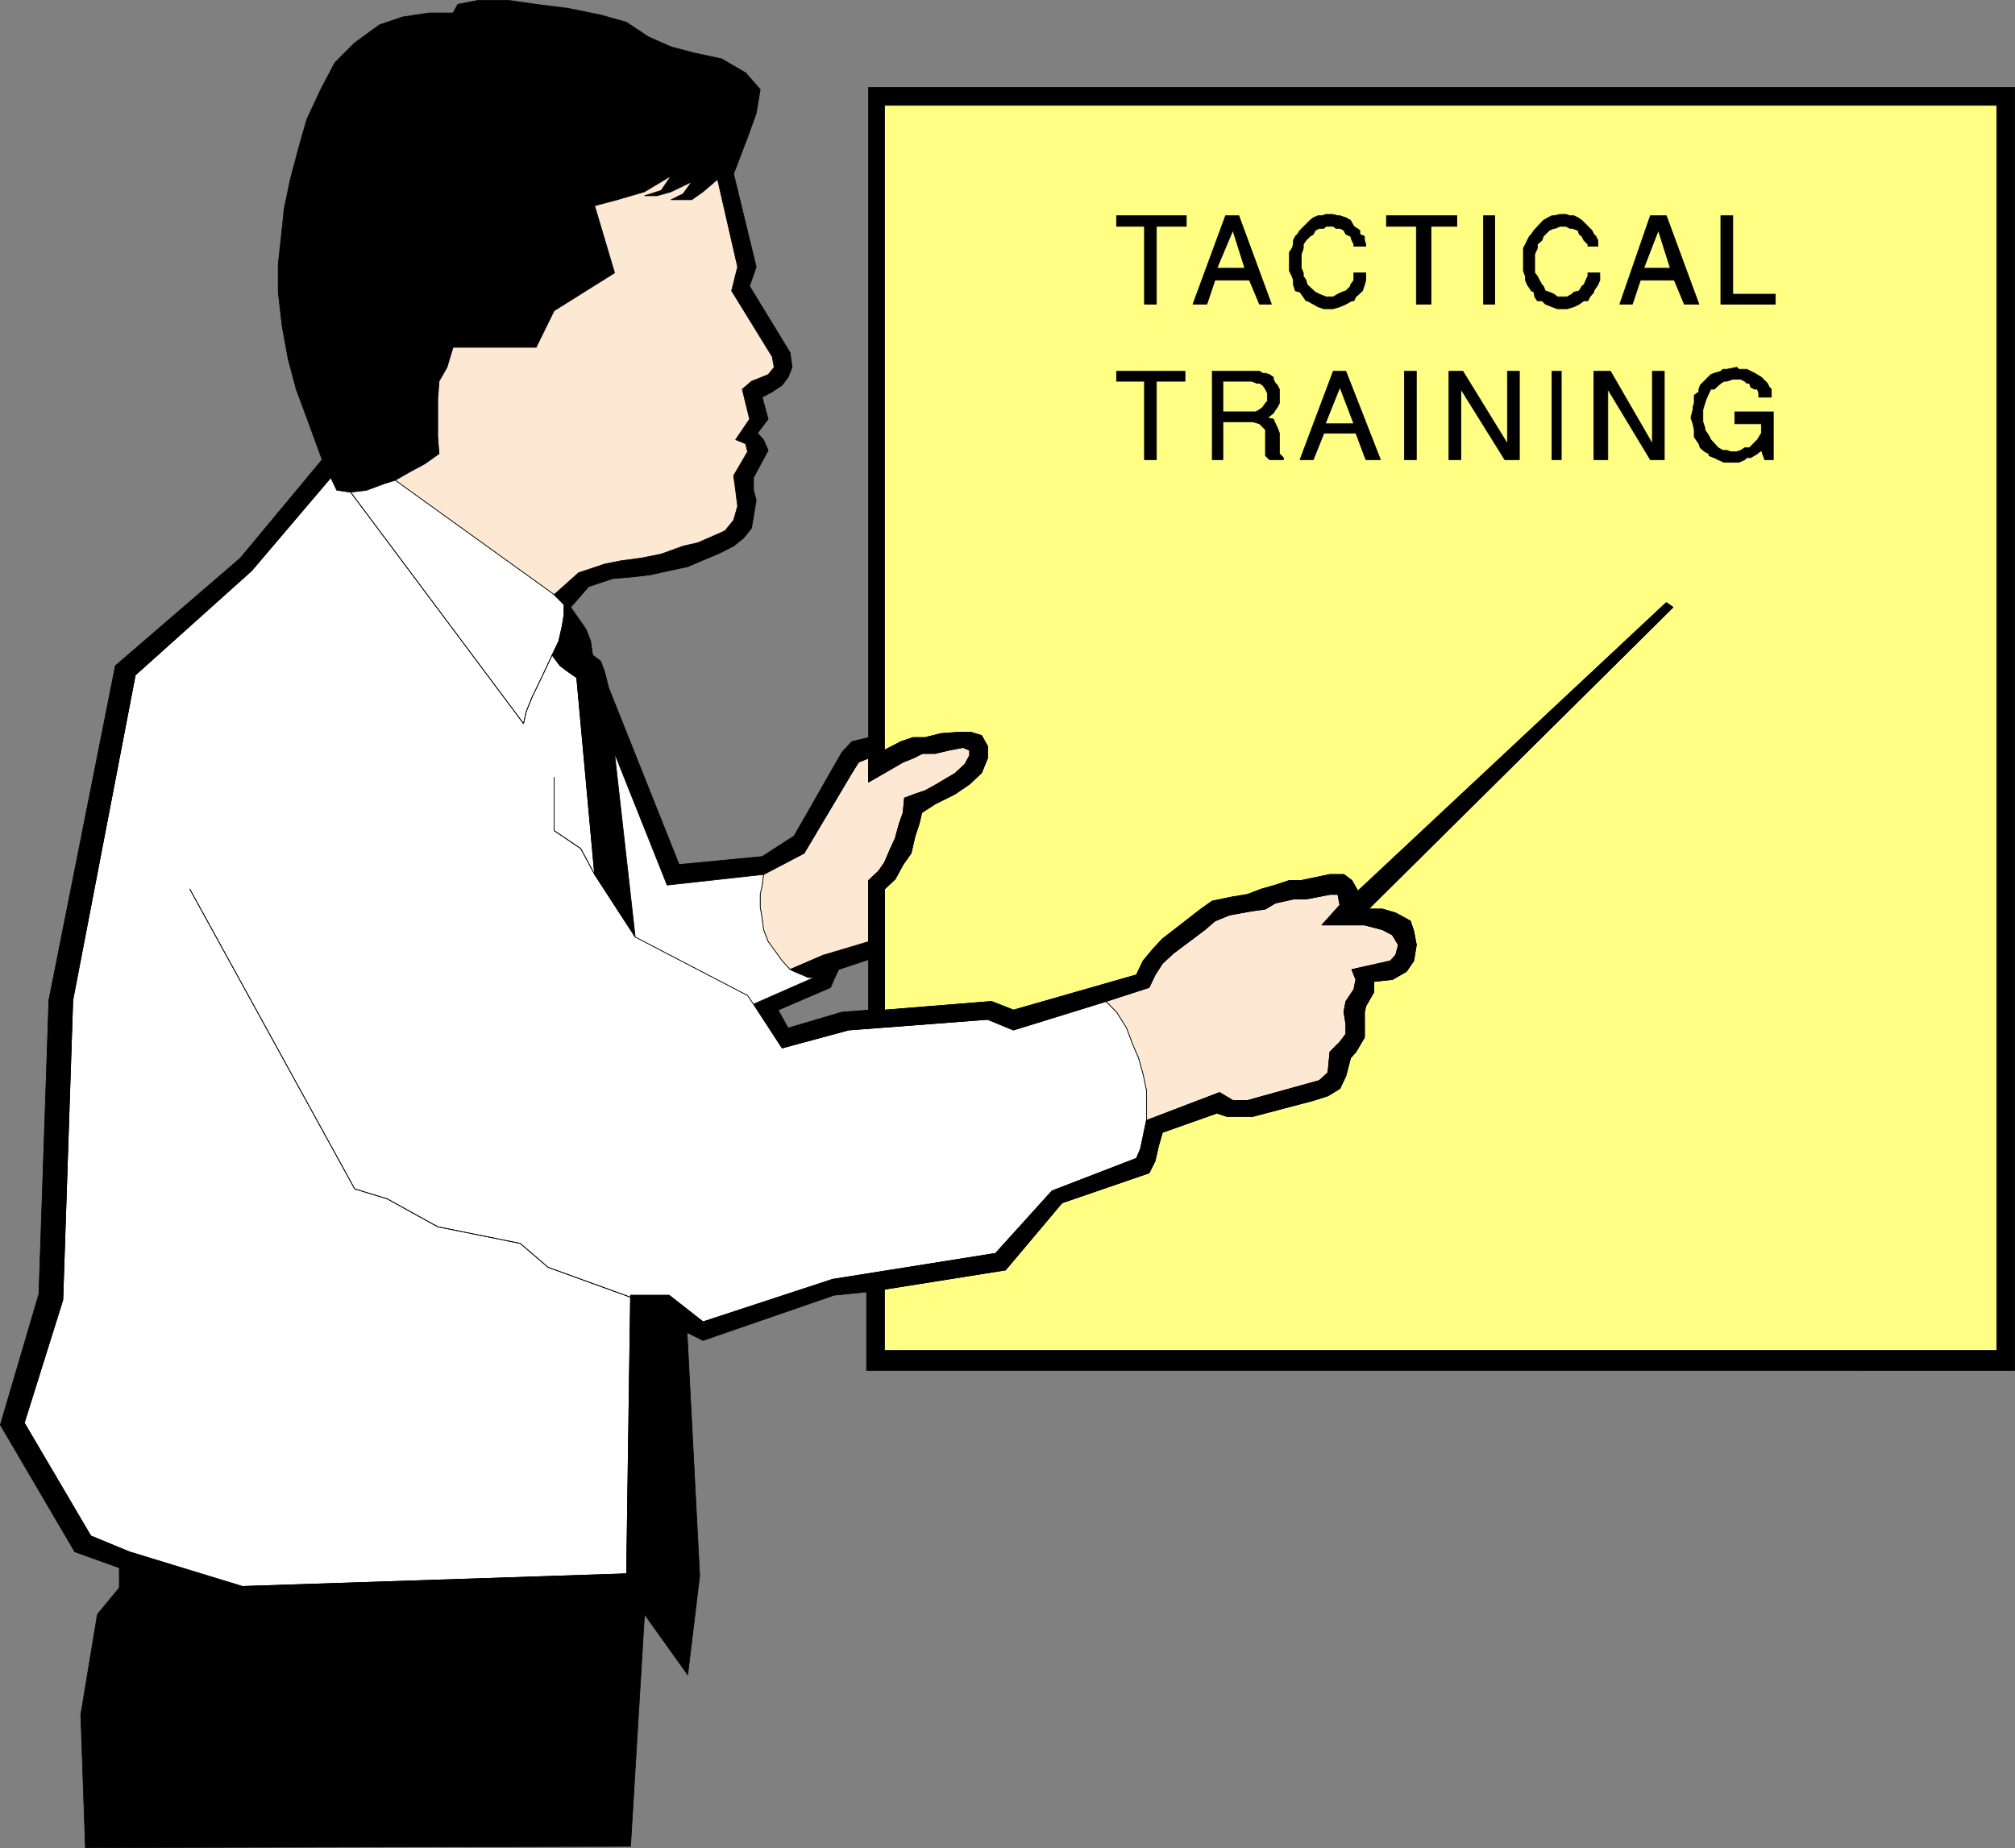 <?xml version="1.0" encoding="UTF-8" standalone="no"?>
<svg
   version="1.0"
   width="129.595mm"
   height="118.864mm"
   id="svg66"
   sodipodi:docname="Naval Briefing 2.wmf"
   xmlns:inkscape="http://www.inkscape.org/namespaces/inkscape"
   xmlns:sodipodi="http://sodipodi.sourceforge.net/DTD/sodipodi-0.dtd"
   xmlns="http://www.w3.org/2000/svg"
   xmlns:svg="http://www.w3.org/2000/svg">
  <rect width="100%" height="100%" fill="#808080" stroke="none"/>
  <sodipodi:namedview
     id="namedview66"
     pagecolor="#ffffff"
     bordercolor="#000000"
     borderopacity="0.25"
     inkscape:showpageshadow="2"
     inkscape:pageopacity="0.0"
     inkscape:pagecheckerboard="0"
     inkscape:deskcolor="#d1d1d1"
     inkscape:document-units="mm" />
  <defs
     id="defs1">
    <pattern
       id="WMFhbasepattern"
       patternUnits="userSpaceOnUse"
       width="6"
       height="6"
       x="0"
       y="0" />
  </defs>
  <path
     style="fill:#000000;fill-opacity:1;fill-rule:evenodd;stroke:none"
     d="M 215.009,182.367 V 25.614 H 485.365 V 328.293 H 215.009 v -14.867 l -4.363,0.646 v 19.069 H 489.728 V 21.251 H 211.13 v 158.046 z"
     id="path1" />
  <path
     style="fill:none;stroke:#000000;stroke-width:0.162px;stroke-linecap:round;stroke-linejoin:round;stroke-miterlimit:4;stroke-dasharray:none;stroke-opacity:1"
     d="M 215.009,182.367 V 25.614 H 485.365 V 328.293 H 215.009 v -14.867 l -4.363,0.646 v 19.069 H 489.728 V 21.251 H 211.13 v 158.046 l 3.878,3.07 v 0"
     id="path2" />
  <path
     style="fill:#fde9d3;fill-opacity:1;fill-rule:evenodd;stroke:none"
     d="m 278.679,272.379 17.776,-6.787 3.232,1.939 h 3.555 l 17.453,-4.848 2.101,-1.939 0.485,-5.01 2.424,-2.424 1.454,-1.939 v -2.424 l -0.485,-2.909 0.485,-2.586 1.939,-2.909 0.485,-2.424 -0.97,-2.424 9.373,-2.101 1.293,-1.454 0.646,-2.424 -1.454,-2.424 -2.424,-1.293 -4.363,-1.131 h -10.342 l 4.363,-4.848 -0.485,-2.586 h -1.939 l -5.818,1.131 h -3.07 l -4.363,0.97 -2.424,1.454 -3.394,0.485 -5.333,0.97 -3.555,1.454 -2.424,2.101 -7.757,5.818 -2.586,2.424 -1.778,2.747 -1.454,3.07 -10.504,3.394 2.586,2.586 2.424,3.878 1.454,3.878 1.454,3.394 1.131,4.04 0.808,3.878 v 7.272 z"
     id="path3" />
  <path
     style="fill:none;stroke:#000000;stroke-width:0.162px;stroke-linecap:round;stroke-linejoin:round;stroke-miterlimit:4;stroke-dasharray:none;stroke-opacity:1"
     d="m 278.679,272.379 17.776,-6.787 3.232,1.939 h 3.555 l 17.453,-4.848 2.101,-1.939 0.485,-5.01 2.424,-2.424 1.454,-1.939 v -2.424 l -0.485,-2.909 0.485,-2.586 1.939,-2.909 0.485,-2.424 -0.97,-2.424 9.373,-2.101 1.293,-1.454 0.646,-2.424 -1.454,-2.424 -2.424,-1.293 -4.363,-1.131 h -10.342 l 4.363,-4.848 -0.485,-2.586 h -1.939 l -5.818,1.131 h -3.07 l -4.363,0.97 -2.424,1.454 -3.394,0.485 -5.333,0.97 -3.555,1.454 -2.424,2.101 -7.757,5.818 -2.586,2.424 -1.778,2.747 -1.454,3.07 -10.504,3.394 2.586,2.586 2.424,3.878 1.454,3.878 1.454,3.394 1.131,4.04 0.808,3.878 v 7.272 0"
     id="path4" />
  <path
     style="fill:#000000;fill-opacity:1;fill-rule:evenodd;stroke:none"
     d="M 78.295,111.747 74.578,101.566 71.993,94.618 70.054,87.345 68.599,79.427 67.63,71.024 v -6.787 l 0.646,-5.818 0.808,-7.757 1.454,-6.949 2.101,-7.918 1.939,-6.787 3.394,-7.272 3.394,-6.464 4.848,-4.848 5.979,-4.363 5.656,-1.939 6.464,-0.97 h 5.818 l 1.131,-2.101 5.01,-0.97 h 7.272 l 6.787,0.97 7.757,0.97 7.918,1.616 6.302,1.778 5.333,3.555 5.494,2.424 5.494,1.454 6.787,1.454 5.818,3.394 3.555,4.04 -0.97,5.818 -2.101,5.818 -3.394,8.888 -3.878,1.454 -3.555,2.909 -2.747,1.939 h -5.01 l 2.909,-1.454 2.101,-2.909 -5.01,2.424 -3.394,0.97 h -3.07 l 4.04,-1.293 2.424,-3.555 -6.464,3.878 -6.626,1.939 -5.494,1.454 4.848,16.322 -14.706,9.211 -4.363,8.888 h -20.2 l -1.454,4.848 -1.939,3.394 -0.323,4.363 v 9.211 l 0.323,4.04 -3.394,2.424 -3.878,2.101 -3.394,1.939 -2.586,0.808 -4.363,1.616 -3.878,0.485 -3.394,-0.485 -1.454,-3.07 -2.101,-4.363 z"
     id="path5" />
  <path
     style="fill:none;stroke:#000000;stroke-width:0.162px;stroke-linecap:round;stroke-linejoin:round;stroke-miterlimit:4;stroke-dasharray:none;stroke-opacity:1"
     d="M 78.295,111.747 74.578,101.566 71.993,94.618 70.054,87.345 68.599,79.427 67.63,71.024 v -6.787 l 0.646,-5.818 0.808,-7.757 1.454,-6.949 2.101,-7.918 1.939,-6.787 3.394,-7.272 3.394,-6.464 4.848,-4.848 5.979,-4.363 5.656,-1.939 6.464,-0.97 h 5.818 l 1.131,-2.101 5.01,-0.97 h 7.272 l 6.787,0.97 7.757,0.97 7.918,1.616 6.302,1.778 5.333,3.555 5.494,2.424 5.494,1.454 6.787,1.454 5.818,3.394 3.555,4.04 -0.97,5.818 -2.101,5.818 -3.394,8.888 -3.878,1.454 -3.555,2.909 -2.747,1.939 h -5.01 l 2.909,-1.454 2.101,-2.909 -5.01,2.424 -3.394,0.97 h -3.07 l 4.04,-1.293 2.424,-3.555 -6.464,3.878 -6.626,1.939 -5.494,1.454 4.848,16.322 -14.706,9.211 -4.363,8.888 h -20.2 l -1.454,4.848 -1.939,3.394 -0.323,4.363 v 9.211 l 0.323,4.04 -3.394,2.424 -3.878,2.101 -3.394,1.939 -2.586,0.808 -4.363,1.616 -3.878,0.485 -3.394,-0.485 -1.454,-3.07 -2.101,-4.363 v 0"
     id="path6" />
  <path
     style="fill:#000000;fill-opacity:1;fill-rule:evenodd;stroke:none"
     d="m 134.693,144.552 5.979,-5.333 6.302,-2.101 4.04,-0.808 4.848,-0.646 4.848,-0.97 5.333,-1.939 3.555,-0.808 3.717,-1.616 2.909,-1.293 2.101,-2.586 0.97,-3.394 -0.485,-3.878 -0.485,-3.555 3.394,-5.818 -0.485,-1.939 -2.424,-0.97 3.394,-5.01 -1.778,-7.272 2.262,-1.939 4.04,-1.616 1.454,-1.778 -0.485,-2.586 -9.858,-15.999 1.454,-5.818 -4.848,-21.17 3.878,-1.454 5.494,22.624 -1.616,4.686 9.858,16.16 0.485,3.555 -0.97,2.424 -1.454,1.939 -2.424,1.616 -2.424,1.293 1.454,5.333 -2.586,3.394 1.454,1.616 1.131,2.586 -3.555,6.626 v 3.07 l 0.646,2.424 -0.646,3.878 -0.485,2.909 -1.939,2.424 -2.424,1.939 -3.878,1.939 -3.878,1.616 -3.394,1.454 -4.525,0.97 -4.363,0.97 -3.878,0.485 -5.494,0.485 -5.818,1.939 -4.363,5.01 z"
     id="path7" />
  <path
     style="fill:none;stroke:#000000;stroke-width:0.162px;stroke-linecap:round;stroke-linejoin:round;stroke-miterlimit:4;stroke-dasharray:none;stroke-opacity:1"
     d="m 134.693,144.552 5.979,-5.333 6.302,-2.101 4.04,-0.808 4.848,-0.646 4.848,-0.97 5.333,-1.939 3.555,-0.808 3.717,-1.616 2.909,-1.293 2.101,-2.586 0.97,-3.394 -0.485,-3.878 -0.485,-3.555 3.394,-5.818 -0.485,-1.939 -2.424,-0.97 3.394,-5.01 -1.778,-7.272 2.262,-1.939 4.04,-1.616 1.454,-1.778 -0.485,-2.586 -9.858,-15.999 1.454,-5.818 -4.848,-21.17 3.878,-1.454 5.494,22.624 -1.616,4.686 9.858,16.16 0.485,3.555 -0.97,2.424 -1.454,1.939 -2.424,1.616 -2.424,1.293 1.454,5.333 -2.586,3.394 1.454,1.616 1.131,2.586 -3.555,6.626 v 3.07 l 0.646,2.424 -0.646,3.878 -0.485,2.909 -1.939,2.424 -2.424,1.939 -3.878,1.939 -3.878,1.616 -3.394,1.454 -4.525,0.97 -4.363,0.97 -3.878,0.485 -5.494,0.485 -5.818,1.939 -4.363,5.01 -4.04,-3.07 v 0"
     id="path8" />
  <path
     style="fill:#fde9d3;fill-opacity:1;fill-rule:evenodd;stroke:none"
     d="m 174.285,43.713 -3.394,2.909 -2.747,1.939 h -5.01 l 2.909,-1.454 2.101,-2.909 -5.01,2.424 -3.394,0.97 h -3.07 l 4.04,-1.293 2.424,-3.555 -6.464,3.878 -6.626,1.939 -5.494,1.454 4.848,16.322 -14.706,9.211 -4.363,8.888 h -20.2 l -1.454,4.848 -1.939,3.394 -0.323,4.363 v 9.211 l 0.323,4.04 -3.394,2.424 -3.878,2.101 -3.394,1.939 38.622,27.795 5.979,-5.333 6.302,-2.101 4.04,-0.808 4.848,-0.646 4.848,-0.97 5.333,-1.939 3.555,-0.808 3.717,-1.616 2.909,-1.293 2.101,-2.586 0.97,-3.394 -0.485,-3.878 -0.485,-3.555 3.394,-5.818 -0.485,-1.939 -2.424,-0.97 3.394,-5.01 -1.778,-7.272 2.262,-1.939 4.04,-1.616 1.454,-1.778 -0.485,-2.586 -9.858,-15.999 1.454,-5.818 -4.848,-21.17 v 0 z"
     id="path9" />
  <path
     style="fill:none;stroke:#000000;stroke-width:0.162px;stroke-linecap:round;stroke-linejoin:round;stroke-miterlimit:4;stroke-dasharray:none;stroke-opacity:1"
     d="m 174.285,43.713 -3.394,2.909 -2.747,1.939 h -5.01 l 2.909,-1.454 2.101,-2.909 -5.01,2.424 -3.394,0.97 h -3.07 l 4.04,-1.293 2.424,-3.555 -6.464,3.878 -6.626,1.939 -5.494,1.454 4.848,16.322 -14.706,9.211 -4.363,8.888 h -20.2 l -1.454,4.848 -1.939,3.394 -0.323,4.363 v 9.211 l 0.323,4.04 -3.394,2.424 -3.878,2.101 -3.394,1.939 38.622,27.795 5.979,-5.333 6.302,-2.101 4.04,-0.808 4.848,-0.646 4.848,-0.97 5.333,-1.939 3.555,-0.808 3.717,-1.616 2.909,-1.293 2.101,-2.586 0.97,-3.394 -0.485,-3.878 -0.485,-3.555 3.394,-5.818 -0.485,-1.939 -2.424,-0.97 3.394,-5.01 -1.778,-7.272 2.262,-1.939 4.04,-1.616 1.454,-1.778 -0.485,-2.586 -9.858,-15.999 1.454,-5.818 -4.848,-21.17 v 0"
     id="path10" />
  <path
     style="fill:#ffffff;fill-opacity:1;fill-rule:evenodd;stroke:none"
     d="m 80.396,116.11 -19.23,22.624 -28.28,25.371 -15.19,79.023 -2.424,72.882 -9.373,29.896 16.16,27.472 9.373,3.878 27.472,8.403 93.405,-3.07 0.97,-67.711 h 9.373 l 8.242,6.464 31.512,-10.342 39.592,-6.302 13.736,-15.191 20.523,-7.918 0.97,-2.262 0.646,-3.07 0.808,-3.878 v -7.272 l -0.808,-3.878 -1.131,-4.04 -1.454,-3.394 -1.454,-3.878 -2.424,-3.878 -2.586,-2.586 -22.462,6.949 -6.302,-2.586 -33.774,2.586 -16.16,4.363 -6.949,-10.666 -1.454,-2.101 -27.31,-14.221 -9.858,-15.191 -4.363,-47.834 -2.101,-1.454 -1.939,-1.454 -1.939,-2.586 1.616,-3.394 0.808,-3.555 0.485,-2.909 v -2.424 l -2.424,-2.424 -38.622,-27.795 -2.586,0.808 -4.363,1.616 -3.878,0.485 -3.394,-0.485 -1.454,-3.07 z"
     id="path11" />
  <path
     style="fill:none;stroke:#000000;stroke-width:0.162px;stroke-linecap:round;stroke-linejoin:round;stroke-miterlimit:4;stroke-dasharray:none;stroke-opacity:1"
     d="m 80.396,116.11 -19.23,22.624 -28.28,25.371 -15.19,79.023 -2.424,72.882 -9.373,29.896 16.16,27.472 9.373,3.878 27.472,8.403 93.405,-3.07 0.97,-67.711 h 9.373 l 8.242,6.464 31.512,-10.342 39.592,-6.302 13.736,-15.191 20.523,-7.918 0.97,-2.262 0.646,-3.07 0.808,-3.878 v -7.272 l -0.808,-3.878 -1.131,-4.04 -1.454,-3.394 -1.454,-3.878 -2.424,-3.878 -2.586,-2.586 -22.462,6.949 -6.302,-2.586 -33.774,2.586 -16.16,4.363 -6.949,-10.666 -1.454,-2.101 -27.31,-14.221 -9.858,-15.191 -4.363,-47.834 -2.101,-1.454 -1.939,-1.454 -1.939,-2.586 1.616,-3.394 0.808,-3.555 0.485,-2.909 v -2.424 l -2.424,-2.424 -38.622,-27.795 -2.586,0.808 -4.363,1.616 -3.878,0.485 -3.394,-0.485 -1.454,-3.07 v 0"
     id="path12" />
  <path
     style="fill:#ffff83;fill-opacity:1;fill-rule:evenodd;stroke:none"
     d="m 210.645,314.072 4.363,-0.646 v 14.867 H 485.365 V 25.614 H 215.009 V 182.367 l 4.04,-2.101 2.909,-0.97 h 2.909 l 3.878,-0.97 4.363,-0.323 h 2.909 l 2.586,0.808 1.454,2.586 v 2.909 l -1.454,3.555 -2.909,2.747 -3.555,2.424 -4.848,2.424 -3.232,2.101 -0.646,2.747 -0.97,2.909 -0.97,4.202 -1.939,2.747 -1.939,3.555 -2.586,2.424 v 29.411 l 26.018,-2.101 5.333,2.101 29.896,-8.565 1.616,-3.394 2.424,-2.909 2.262,-2.424 9.373,-7.272 2.747,-1.939 4.686,-0.97 3.878,-0.646 3.394,-1.293 3.394,-0.97 3.394,-1.131 h 2.909 l 6.949,-1.454 h 3.394 l 1.939,1.454 1.454,2.586 74.982,-70.135 1.616,1.131 -74.013,73.367 h 3.394 l 3.232,0.97 3.555,1.939 0.808,2.424 0.646,3.394 -0.646,3.878 -1.778,2.586 -3.394,1.939 -4.525,0.485 v 2.586 l -1.939,3.394 -0.323,1.454 v 6.141 l -2.101,3.555 -1.293,1.454 -1.131,4.363 -1.454,3.07 -2.909,1.778 -3.555,1.131 -14.706,3.878 h -6.302 l -2.424,-0.808 -13.251,4.686 -0.97,3.394 -0.808,3.555 -1.454,2.909 -21.17,7.272 -13.736,16.322 -29.411,4.686 z"
     id="path13" />
  <path
     style="fill:none;stroke:#000000;stroke-width:0.162px;stroke-linecap:round;stroke-linejoin:round;stroke-miterlimit:4;stroke-dasharray:none;stroke-opacity:1"
     d="m 210.645,314.072 4.363,-0.646 v 14.867 H 485.365 V 25.614 H 215.009 V 182.367 l 4.04,-2.101 2.909,-0.97 h 2.909 l 3.878,-0.97 4.363,-0.323 h 2.909 l 2.586,0.808 1.454,2.586 v 2.909 l -1.454,3.555 -2.909,2.747 -3.555,2.424 -4.848,2.424 -3.232,2.101 -0.646,2.747 -0.97,2.909 -0.97,4.202 -1.939,2.747 -1.939,3.555 -2.586,2.424 v 29.411 l 26.018,-2.101 5.333,2.101 29.896,-8.565 1.616,-3.394 2.424,-2.909 2.262,-2.424 9.373,-7.272 2.747,-1.939 4.686,-0.97 3.878,-0.646 3.394,-1.293 3.394,-0.97 3.394,-1.131 h 2.909 l 6.949,-1.454 h 3.394 l 1.939,1.454 1.454,2.586 74.982,-70.135 1.616,1.131 -74.013,73.367 h 3.394 l 3.232,0.97 3.555,1.939 0.808,2.424 0.646,3.394 -0.646,3.878 -1.778,2.586 -3.394,1.939 -4.525,0.485 v 2.586 l -1.939,3.394 -0.323,1.454 v 6.141 l -2.101,3.555 -1.293,1.454 -1.131,4.363 -1.454,3.07 -2.909,1.778 -3.555,1.131 -14.706,3.878 h -6.302 l -2.424,-0.808 -13.251,4.686 -0.97,3.394 -0.808,3.555 -1.454,2.909 -21.17,7.272 -13.736,16.322 -29.411,4.686 -4.363,0.646 v 0"
     id="path14" />
  <path
     style="fill:#000000;fill-opacity:1;fill-rule:evenodd;stroke:none"
     d="m 167.013,323.93 3.878,1.939 31.835,-10.989 7.918,-0.808 4.363,-0.646 29.411,-4.686 13.736,-16.322 21.17,-7.272 1.454,-2.909 0.808,-3.555 0.97,-3.394 13.251,-4.686 2.424,0.808 h 6.302 l 14.706,-3.878 3.555,-1.131 2.909,-1.778 1.454,-3.07 1.131,-4.363 1.293,-1.454 2.101,-3.555 v -6.141 l 0.323,-1.454 1.939,-3.394 v -2.586 l 4.525,-0.485 3.394,-1.939 1.778,-2.586 0.646,-3.878 -0.646,-3.394 -0.808,-2.424 -3.555,-1.939 -3.232,-0.97 h -3.394 l 74.013,-73.367 -1.616,-1.131 -74.982,70.135 -1.454,-2.586 -1.939,-1.454 h -3.394 l -6.949,1.454 h -2.909 l -3.394,1.131 -3.394,0.97 -3.394,1.293 -3.878,0.646 -4.686,0.97 -2.747,1.939 -9.373,7.272 -2.262,2.424 -2.424,2.909 -1.616,3.394 -29.896,8.565 -5.333,-2.101 -26.018,2.101 h -3.878 l -6.464,0.485 -13.09,3.878 -2.424,-4.363 12.766,-5.494 0.808,-1.939 1.131,-2.424 7.272,-2.424 v -4.363 l -10.827,3.232 -0.485,2.101 -0.485,1.939 -1.454,1.454 -14.706,6.464 6.949,10.666 16.16,-4.363 33.774,-2.586 6.302,2.586 22.462,-6.949 10.504,-3.394 1.454,-3.07 1.778,-2.747 2.586,-2.424 7.757,-5.818 2.424,-2.101 3.555,-1.454 5.333,-0.97 3.394,-0.485 2.424,-1.454 4.363,-0.97 h 3.07 l 5.818,-1.131 h 1.939 l 0.485,2.586 -4.363,4.848 h 10.342 l 4.363,1.131 2.424,1.293 1.454,2.424 -0.646,2.424 -1.293,1.454 -9.373,2.101 0.97,2.424 -0.485,2.424 -1.939,2.909 -0.485,2.586 0.485,2.909 v 2.424 l -1.454,1.939 -2.424,2.424 -0.485,5.01 -2.101,1.939 -17.453,4.848 h -3.555 l -3.232,-1.939 -17.776,6.787 -0.808,3.878 -0.646,3.07 -0.97,2.262 -20.523,7.918 -13.736,15.191 -39.592,6.302 -31.512,10.342 -8.242,-6.464 4.525,9.05 v 0 z"
     id="path15" />
  <path
     style="fill:none;stroke:#000000;stroke-width:0.162px;stroke-linecap:round;stroke-linejoin:round;stroke-miterlimit:4;stroke-dasharray:none;stroke-opacity:1"
     d="m 167.013,323.93 3.878,1.939 31.835,-10.989 7.918,-0.808 4.363,-0.646 29.411,-4.686 13.736,-16.322 21.17,-7.272 1.454,-2.909 0.808,-3.555 0.97,-3.394 13.251,-4.686 2.424,0.808 h 6.302 l 14.706,-3.878 3.555,-1.131 2.909,-1.778 1.454,-3.07 1.131,-4.363 1.293,-1.454 2.101,-3.555 v -6.141 l 0.323,-1.454 1.939,-3.394 v -2.586 l 4.525,-0.485 3.394,-1.939 1.778,-2.586 0.646,-3.878 -0.646,-3.394 -0.808,-2.424 -3.555,-1.939 -3.232,-0.97 h -3.394 l 74.013,-73.367 -1.616,-1.131 -74.982,70.135 -1.454,-2.586 -1.939,-1.454 h -3.394 l -6.949,1.454 h -2.909 l -3.394,1.131 -3.394,0.97 -3.394,1.293 -3.878,0.646 -4.686,0.97 -2.747,1.939 -9.373,7.272 -2.262,2.424 -2.424,2.909 -1.616,3.394 -29.896,8.565 -5.333,-2.101 -26.018,2.101 h -3.878 l -6.464,0.485 -13.09,3.878 -2.424,-4.363 12.766,-5.494 0.808,-1.939 1.131,-2.424 7.272,-2.424 v -4.363 l -10.827,3.232 -0.485,2.101 -0.485,1.939 -1.454,1.454 -14.706,6.464 6.949,10.666 16.16,-4.363 33.774,-2.586 6.302,2.586 22.462,-6.949 10.504,-3.394 1.454,-3.07 1.778,-2.747 2.586,-2.424 7.757,-5.818 2.424,-2.101 3.555,-1.454 5.333,-0.97 3.394,-0.485 2.424,-1.454 4.363,-0.97 h 3.07 l 5.818,-1.131 h 1.939 l 0.485,2.586 -4.363,4.848 h 10.342 l 4.363,1.131 2.424,1.293 1.454,2.424 -0.646,2.424 -1.293,1.454 -9.373,2.101 0.97,2.424 -0.485,2.424 -1.939,2.909 -0.485,2.586 0.485,2.909 v 2.424 l -1.454,1.939 -2.424,2.424 -0.485,5.01 -2.101,1.939 -17.453,4.848 h -3.555 l -3.232,-1.939 -17.776,6.787 -0.808,3.878 -0.646,3.07 -0.97,2.262 -20.523,7.918 -13.736,15.191 -39.592,6.302 -31.512,10.342 -8.242,-6.464 4.525,9.05 v 0"
     id="path16" />
  <path
     style="fill:#fde9d3;fill-opacity:1;fill-rule:evenodd;stroke:none"
     d="m 192.061,235.695 -1.939,-2.101 -1.616,-2.262 -1.778,-2.424 -1.131,-2.909 -0.323,-2.586 -0.485,-2.909 v -3.07 l 0.485,-2.262 0.323,-2.586 9.858,-5.171 11.635,-19.554 1.616,-2.586 2.424,-0.97 v 5.818 l 8.403,-4.848 2.424,-0.97 2.262,-1.131 h 3.07 l 3.394,-0.808 3.394,-0.646 1.616,0.646 v 1.293 l -1.131,2.101 -2.424,2.262 -1.939,1.131 -2.424,1.454 -2.909,1.616 -2.424,0.808 -2.586,0.97 -0.323,3.555 -0.97,2.747 -0.97,3.555 -1.131,2.424 -1.454,3.394 -1.454,2.101 -2.424,2.262 v 14.867 l -10.827,3.232 -8.242,3.555 z"
     id="path17" />
  <path
     style="fill:none;stroke:#000000;stroke-width:0.162px;stroke-linecap:round;stroke-linejoin:round;stroke-miterlimit:4;stroke-dasharray:none;stroke-opacity:1"
     d="m 192.061,235.695 -1.939,-2.101 -1.616,-2.262 -1.778,-2.424 -1.131,-2.909 -0.323,-2.586 -0.485,-2.909 v -3.07 l 0.485,-2.262 0.323,-2.586 9.858,-5.171 11.635,-19.554 1.616,-2.586 2.424,-0.97 v 5.818 l 8.403,-4.848 2.424,-0.97 2.262,-1.131 h 3.07 l 3.394,-0.808 3.394,-0.646 1.616,0.646 v 1.293 l -1.131,2.101 -2.424,2.262 -1.939,1.131 -2.424,1.454 -2.909,1.616 -2.424,0.808 -2.586,0.97 -0.323,3.555 -0.97,2.747 -0.97,3.555 -1.131,2.424 -1.454,3.394 -1.454,2.101 -2.424,2.262 v 14.867 l -10.827,3.232 -8.242,3.555 v 0"
     id="path18" />
  <path
     style="fill:#000000;fill-opacity:1;fill-rule:evenodd;stroke:none"
     d="m 200.303,232.14 -0.485,2.101 -0.485,1.939 -1.454,1.454 h -1.454 l -1.454,-0.646 -1.939,-0.808 -0.97,-0.485 8.242,-3.555 z"
     id="path19" />
  <path
     style="fill:none;stroke:#000000;stroke-width:0.162px;stroke-linecap:round;stroke-linejoin:round;stroke-miterlimit:4;stroke-dasharray:none;stroke-opacity:1"
     d="m 200.303,232.14 -0.485,2.101 -0.485,1.939 -1.454,1.454 h -1.454 l -1.454,-0.646 -1.939,-0.808 -0.97,-0.485 8.242,-3.555 v 0"
     id="path20" />
  <path
     style="fill:#000000;fill-opacity:1;fill-rule:evenodd;stroke:none"
     d="m 211.13,184.306 v 5.818 l 8.403,-4.848 2.424,-0.97 2.262,-1.131 h 3.07 l 3.394,-0.808 3.394,-0.646 1.616,0.646 v 1.293 l -1.131,2.101 -2.424,2.262 -1.939,1.131 -2.424,1.454 -2.909,1.616 -2.424,0.808 -2.586,0.97 -0.323,3.555 -0.97,2.747 -0.97,3.555 -1.131,2.424 -1.454,3.394 -1.454,2.101 -2.424,2.262 v 31.512 h 3.878 v -29.411 l 2.586,-2.424 1.939,-3.555 1.939,-2.747 0.97,-4.202 0.97,-2.909 0.646,-2.747 3.232,-2.101 4.848,-2.424 3.555,-2.424 2.909,-2.747 1.454,-3.555 v -2.909 l -1.454,-2.586 -2.586,-0.808 h -2.909 l -4.363,0.323 -3.878,0.97 h -2.909 l -2.909,0.97 -4.04,2.101 z"
     id="path21" />
  <path
     style="fill:none;stroke:#000000;stroke-width:0.162px;stroke-linecap:round;stroke-linejoin:round;stroke-miterlimit:4;stroke-dasharray:none;stroke-opacity:1"
     d="m 211.13,184.306 v 5.818 l 8.403,-4.848 2.424,-0.97 2.262,-1.131 h 3.07 l 3.394,-0.808 3.394,-0.646 1.616,0.646 v 1.293 l -1.131,2.101 -2.424,2.262 -1.939,1.131 -2.424,1.454 -2.909,1.616 -2.424,0.808 -2.586,0.97 -0.323,3.555 -0.97,2.747 -0.97,3.555 -1.131,2.424 -1.454,3.394 -1.454,2.101 -2.424,2.262 v 31.512 h 3.878 v -29.411 l 2.586,-2.424 1.939,-3.555 1.939,-2.747 0.97,-4.202 0.97,-2.909 0.646,-2.747 3.232,-2.101 4.848,-2.424 3.555,-2.424 2.909,-2.747 1.454,-3.555 v -2.909 l -1.454,-2.586 -2.586,-0.808 h -2.909 l -4.363,0.323 -3.878,0.97 h -2.909 l -2.909,0.97 -4.04,2.101 -3.878,1.939 v 0"
     id="path22" />
  <path
     style="fill:#000000;fill-opacity:1;fill-rule:evenodd;stroke:none"
     d="m 154.409,227.777 -5.01,-44.602 12.766,31.997 23.432,-2.586 9.858,-5.171 11.635,-19.554 1.616,-2.586 2.424,-0.97 3.878,-1.939 -3.878,-3.07 -4.04,0.97 -2.424,2.586 -11.635,20.362 -7.757,5.01 -20.2,1.939 -17.13,-42.986 -0.97,-3.878 -0.97,-2.586 -1.939,-1.454 -0.485,-3.394 -1.131,-2.909 -3.717,-5.333 -4.04,-3.07 2.424,2.424 v 2.424 l -0.485,2.909 -0.808,3.555 -1.616,3.394 1.939,2.586 1.939,1.454 2.101,1.454 4.363,47.834 z"
     id="path23" />
  <path
     style="fill:none;stroke:#000000;stroke-width:0.162px;stroke-linecap:round;stroke-linejoin:round;stroke-miterlimit:4;stroke-dasharray:none;stroke-opacity:1"
     d="m 154.409,227.777 -5.01,-44.602 12.766,31.997 23.432,-2.586 9.858,-5.171 11.635,-19.554 1.616,-2.586 2.424,-0.97 3.878,-1.939 -3.878,-3.07 -4.04,0.97 -2.424,2.586 -11.635,20.362 -7.757,5.01 -20.2,1.939 -17.13,-42.986 -0.97,-3.878 -0.97,-2.586 -1.939,-1.454 -0.485,-3.394 -1.131,-2.909 -3.717,-5.333 -4.04,-3.07 2.424,2.424 v 2.424 l -0.485,2.909 -0.808,3.555 -1.616,3.394 1.939,2.586 1.939,1.454 2.101,1.454 4.363,47.834 9.858,15.191 v 0"
     id="path24" />
  <path
     style="fill:#ffffff;fill-opacity:1;fill-rule:evenodd;stroke:none"
     d="m 196.425,237.635 -1.454,-0.646 -1.939,-0.808 -0.97,-0.485 -1.939,-2.101 -1.616,-2.262 -1.778,-2.424 -1.131,-2.909 -0.323,-2.586 -0.485,-2.909 v -3.07 l 0.485,-2.262 0.323,-2.586 -23.432,2.586 -12.766,-31.997 5.01,44.602 27.31,14.221 1.454,2.101 14.706,-6.464 h -1.454 z"
     id="path25" />
  <path
     style="fill:none;stroke:#000000;stroke-width:0.162px;stroke-linecap:round;stroke-linejoin:round;stroke-miterlimit:4;stroke-dasharray:none;stroke-opacity:1"
     d="m 196.425,237.635 -1.454,-0.646 -1.939,-0.808 -0.97,-0.485 -1.939,-2.101 -1.616,-2.262 -1.778,-2.424 -1.131,-2.909 -0.323,-2.586 -0.485,-2.909 v -3.07 l 0.485,-2.262 0.323,-2.586 -23.432,2.586 -12.766,-31.997 5.01,44.602 27.31,14.221 1.454,2.101 14.706,-6.464 h -1.454 v 0"
     id="path26" />
  <path
     style="fill:#000000;fill-opacity:1;fill-rule:evenodd;stroke:none"
     d="m 167.013,323.93 3.07,59.146 -2.909,24.079 -10.504,-14.706 -3.394,56.399 -132.512,0.323 -1.131,-32.32 4.04,-24.402 5.333,-6.464 v -4.848 L 18.18,377.258 0.081,346.392 9.454,314.557 l 2.424,-71.428 16.16,-81.285 30.381,-26.179 19.877,-23.917 2.101,4.363 -19.23,22.624 -28.28,25.371 -15.19,79.023 -2.424,72.882 -9.373,29.896 16.16,27.472 9.373,3.878 27.472,8.403 93.405,-3.07 0.97,-67.711 h 9.373 l 4.525,9.05 v 0 z"
     id="path27" />
  <path
     style="fill:none;stroke:#000000;stroke-width:0.162px;stroke-linecap:round;stroke-linejoin:round;stroke-miterlimit:4;stroke-dasharray:none;stroke-opacity:1"
     d="m 167.013,323.93 3.07,59.146 -2.909,24.079 -10.504,-14.706 -3.394,56.399 -132.512,0.323 -1.131,-32.32 4.04,-24.402 5.333,-6.464 v -4.848 L 18.18,377.258 0.081,346.392 9.454,314.557 l 2.424,-71.428 16.16,-81.285 30.381,-26.179 19.877,-23.917 2.101,4.363 -19.23,22.624 -28.28,25.371 -15.19,79.023 -2.424,72.882 -9.373,29.896 16.16,27.472 9.373,3.878 27.472,8.403 93.405,-3.07 0.97,-67.711 h 9.373 l 4.525,9.05 v 0"
     id="path28" />
  <path
     style="fill:#000000;fill-opacity:1;fill-rule:evenodd;stroke:none"
     d="m 278.194,55.025 h -6.787 v -2.586 h 16.968 v 2.586 h -7.272 v 18.907 h -2.909 V 55.025 Z"
     id="path29" />
  <path
     style="fill:none;stroke:#000000;stroke-width:0.162px;stroke-linecap:round;stroke-linejoin:round;stroke-miterlimit:4;stroke-dasharray:none;stroke-opacity:1"
     d="m 278.194,55.025 h -6.787 v -2.586 h 16.968 v 2.586 h -7.272 v 18.907 h -2.909 v -18.907 0"
     id="path30" />
  <path
     style="fill:#000000;fill-opacity:1;fill-rule:evenodd;stroke:none"
     d="m 295.808,65.206 3.878,-9.211 2.909,9.211 h -6.787 l -0.485,2.909 -1.939,5.818 h -3.394 l 7.918,-21.493 h 3.232 l 7.918,21.493 h -2.909 l -2.424,-5.818 h -8.403 l 0.485,-2.909 z"
     id="path31" />
  <path
     style="fill:none;stroke:#000000;stroke-width:0.162px;stroke-linecap:round;stroke-linejoin:round;stroke-miterlimit:4;stroke-dasharray:none;stroke-opacity:1"
     d="m 295.808,65.206 3.878,-9.211 2.909,9.211 h -6.787 l -0.485,2.909 -1.939,5.818 h -3.394 l 7.918,-21.493 h 3.232 l 7.918,21.493 h -2.909 l -2.424,-5.818 h -8.403 l 0.485,-2.909 v 0"
     id="path32" />
  <path
     style="fill:#000000;fill-opacity:1;fill-rule:evenodd;stroke:none"
     d="m 332.007,59.873 h -2.909 v -0.485 l -0.485,-0.97 -0.323,-0.97 -1.131,-0.485 -0.485,-0.97 -0.97,-0.485 h -0.97 l -0.646,-0.485 h -1.778 l -0.485,0.485 h -1.131 l -0.97,0.485 -0.485,0.97 -0.808,0.485 -0.97,0.97 -0.646,0.97 v 0.97 l -0.485,1.454 v 3.394 l 0.485,1.131 v 0.808 l 0.646,0.97 0.323,1.131 1.939,1.778 0.97,0.485 1.616,0.646 h 1.778 l 1.131,-0.646 0.97,-0.485 0.97,-0.323 1.131,-1.131 v -0.323 l 0.808,-1.131 v -1.778 h 2.909 v 1.778 l -0.323,1.131 -0.485,1.454 -1.616,1.454 -0.485,0.97 h -0.485 l -1.454,0.808 -1.454,0.646 -1.616,0.485 h -2.262 l -1.454,-0.485 -1.131,-0.646 -1.454,-0.808 h -0.323 l -0.646,-0.97 -0.808,-1.131 -1.131,-0.323 -0.485,-1.454 v -1.131 l -0.323,-0.97 -0.646,-1.293 v -4.525 l 0.646,-0.97 0.323,-0.97 v -0.97 l 0.485,-0.97 0.485,-0.485 0.646,-0.97 2.424,-2.424 0.808,-0.646 1.131,-0.485 h 0.97 l 0.97,-0.323 h 1.616 l 1.293,0.323 h 0.485 l 1.454,0.485 1.131,0.646 0.808,1.454 1.454,0.97 v 0.97 l 1.131,0.485 v 0.97 l 0.323,0.97 v 0.485 z"
     id="path33" />
  <path
     style="fill:none;stroke:#000000;stroke-width:0.162px;stroke-linecap:round;stroke-linejoin:round;stroke-miterlimit:4;stroke-dasharray:none;stroke-opacity:1"
     d="m 332.007,59.873 h -2.909 v -0.485 l -0.485,-0.97 -0.323,-0.97 -1.131,-0.485 -0.485,-0.97 -0.97,-0.485 h -0.97 l -0.646,-0.485 h -1.778 l -0.485,0.485 h -1.131 l -0.97,0.485 -0.485,0.97 -0.808,0.485 -0.97,0.97 -0.646,0.97 v 0.97 l -0.485,1.454 v 3.394 l 0.485,1.131 v 0.808 l 0.646,0.97 0.323,1.131 1.939,1.778 0.97,0.485 1.616,0.646 h 1.778 l 1.131,-0.646 0.97,-0.485 0.97,-0.323 1.131,-1.131 v -0.323 l 0.808,-1.131 v -1.778 h 2.909 v 1.778 l -0.323,1.131 -0.485,1.454 -1.616,1.454 -0.485,0.97 h -0.485 l -1.454,0.808 -1.454,0.646 -1.616,0.485 h -2.262 l -1.454,-0.485 -1.131,-0.646 -1.454,-0.808 h -0.323 l -0.646,-0.97 -0.808,-1.131 -1.131,-0.323 -0.485,-1.454 v -1.131 l -0.323,-0.97 -0.646,-1.293 v -4.525 l 0.646,-0.97 0.323,-0.97 v -0.97 l 0.485,-0.97 0.485,-0.485 0.646,-0.97 2.424,-2.424 0.808,-0.646 1.131,-0.485 h 0.97 l 0.97,-0.323 h 1.616 l 1.293,0.323 h 0.485 l 1.454,0.485 1.131,0.646 0.808,1.454 1.454,0.97 v 0.97 l 1.131,0.485 v 0.97 l 0.323,0.97 v 0.485 0"
     id="path34" />
  <path
     style="fill:#000000;fill-opacity:1;fill-rule:evenodd;stroke:none"
     d="m 344.288,55.025 h -7.272 V 52.44 H 354.146 v 2.586 h -6.302 v 18.907 h -3.555 z"
     id="path35" />
  <path
     style="fill:none;stroke:#000000;stroke-width:0.162px;stroke-linecap:round;stroke-linejoin:round;stroke-miterlimit:4;stroke-dasharray:none;stroke-opacity:1"
     d="m 344.288,55.025 h -7.272 V 52.44 H 354.146 v 2.586 h -6.302 v 18.907 h -3.555 v -18.907 0"
     id="path36" />
  <path
     style="fill:#000000;fill-opacity:1;fill-rule:evenodd;stroke:none"
     d="m 360.61,52.44 h 2.747 v 21.493 h -2.747 z"
     id="path37" />
  <path
     style="fill:none;stroke:#000000;stroke-width:0.162px;stroke-linecap:round;stroke-linejoin:round;stroke-miterlimit:4;stroke-dasharray:none;stroke-opacity:1"
     d="m 360.61,52.44 h 2.747 v 21.493 h -2.747 v -21.493 0"
     id="path38" />
  <path
     style="fill:#000000;fill-opacity:1;fill-rule:evenodd;stroke:none"
     d="m 388.405,59.873 h -2.424 v -0.485 l -0.97,-0.97 -0.485,-0.97 -0.646,-0.485 -0.323,-0.97 -1.454,-0.485 h -0.485 l -0.97,-0.485 h -1.454 l -1.131,0.485 h -0.323 l -1.131,0.485 -1.454,1.454 -0.323,0.97 -1.131,0.97 v 0.97 l -0.646,1.454 v 4.525 l 0.646,0.808 0.485,0.97 0.646,1.131 0.323,0.323 0.485,1.131 0.97,0.323 1.131,0.485 0.808,0.646 h 2.424 l 1.131,-0.646 0.485,-0.485 1.293,-0.323 0.646,-1.131 0.485,-0.323 0.485,-1.131 0.485,-0.97 v -0.808 h 2.909 v 1.778 l -0.485,1.131 -0.97,1.454 v 0.323 l -0.97,1.131 -0.485,0.97 h -0.97 l -1.131,0.808 -1.293,0.646 -1.616,0.485 h -2.424 l -1.293,-0.485 -1.616,-0.646 -0.808,-0.808 h -1.131 l -0.646,-0.97 -0.162,-1.131 -0.646,-0.323 -0.97,-1.454 -0.485,-1.131 v -0.97 l -0.485,-1.293 v -5.494 l 0.485,-0.97 0.485,-0.97 0.485,-0.97 0.485,-0.485 0.646,-0.97 2.262,-2.424 1.131,-0.646 0.97,-0.485 h 0.485 l 1.454,-0.323 h 1.454 l 0.97,0.323 h 0.97 l 0.97,0.485 0.97,0.646 2.424,2.424 0.485,0.97 0.485,0.485 0.485,0.97 v 1.454 z"
     id="path39" />
  <path
     style="fill:none;stroke:#000000;stroke-width:0.162px;stroke-linecap:round;stroke-linejoin:round;stroke-miterlimit:4;stroke-dasharray:none;stroke-opacity:1"
     d="m 388.405,59.873 h -2.424 v -0.485 l -0.97,-0.97 -0.485,-0.97 -0.646,-0.485 -0.323,-0.97 -1.454,-0.485 h -0.485 l -0.97,-0.485 h -1.454 l -1.131,0.485 h -0.323 l -1.131,0.485 -1.454,1.454 -0.323,0.97 -1.131,0.97 v 0.97 l -0.646,1.454 v 4.525 l 0.646,0.808 0.485,0.97 0.646,1.131 0.323,0.323 0.485,1.131 0.97,0.323 1.131,0.485 0.808,0.646 h 2.424 l 1.131,-0.646 0.485,-0.485 1.293,-0.323 0.646,-1.131 0.485,-0.323 0.485,-1.131 0.485,-0.97 v -0.808 h 2.909 v 1.778 l -0.485,1.131 -0.97,1.454 v 0.323 l -0.97,1.131 -0.485,0.97 h -0.97 l -1.131,0.808 -1.293,0.646 -1.616,0.485 h -2.424 l -1.293,-0.485 -1.616,-0.646 -0.808,-0.808 h -1.131 l -0.646,-0.97 -0.162,-1.131 -0.646,-0.323 -0.97,-1.454 -0.485,-1.131 v -0.97 l -0.485,-1.293 v -5.494 l 0.485,-0.97 0.485,-0.97 0.485,-0.97 0.485,-0.485 0.646,-0.97 2.262,-2.424 1.131,-0.646 0.97,-0.485 h 0.485 l 1.454,-0.323 h 1.454 l 0.97,0.323 h 0.97 l 0.97,0.485 0.97,0.646 2.424,2.424 0.485,0.97 0.485,0.485 0.485,0.97 v 1.454 0"
     id="path40" />
  <path
     style="fill:#000000;fill-opacity:1;fill-rule:evenodd;stroke:none"
     d="m 399.556,65.206 3.555,-9.211 2.909,9.211 h -6.464 l -0.808,2.909 -1.939,5.818 h -3.07 l 7.434,-21.493 h 3.878 l 7.918,21.493 h -3.555 l -2.424,-5.818 h -8.242 l 0.808,-2.909 z"
     id="path41" />
  <path
     style="fill:none;stroke:#000000;stroke-width:0.162px;stroke-linecap:round;stroke-linejoin:round;stroke-miterlimit:4;stroke-dasharray:none;stroke-opacity:1"
     d="m 399.556,65.206 3.555,-9.211 2.909,9.211 h -6.464 l -0.808,2.909 -1.939,5.818 h -3.07 l 7.434,-21.493 h 3.878 l 7.918,21.493 h -3.555 l -2.424,-5.818 h -8.242 l 0.808,-2.909 v 0"
     id="path42" />
  <path
     style="fill:#000000;fill-opacity:1;fill-rule:evenodd;stroke:none"
     d="M 418.301,73.933 V 52.44 h 2.909 V 71.509 h 10.342 v 2.424 z"
     id="path43" />
  <path
     style="fill:none;stroke:#000000;stroke-width:0.162px;stroke-linecap:round;stroke-linejoin:round;stroke-miterlimit:4;stroke-dasharray:none;stroke-opacity:1"
     d="M 418.301,73.933 V 52.44 h 2.909 V 71.509 h 10.342 v 2.424 h -13.251 v 0"
     id="path44" />
  <path
     style="fill:#000000;fill-opacity:1;fill-rule:evenodd;stroke:none"
     d="m 278.194,92.678 h -6.787 v -2.424 h 16.645 V 92.678 h -6.949 v 19.069 h -2.909 V 92.678 Z"
     id="path45" />
  <path
     style="fill:none;stroke:#000000;stroke-width:0.162px;stroke-linecap:round;stroke-linejoin:round;stroke-miterlimit:4;stroke-dasharray:none;stroke-opacity:1"
     d="m 278.194,92.678 h -6.787 v -2.424 h 16.645 V 92.678 h -6.949 v 19.069 h -2.909 v -19.069 0"
     id="path46" />
  <path
     style="fill:#000000;fill-opacity:1;fill-rule:evenodd;stroke:none"
     d="m 297.263,102.536 h 7.272 l 1.616,0.485 1.454,1.454 v 6.302 l 0.97,0.97 h 3.394 v -0.485 l -0.97,-0.97 v -5.01 l -0.485,-1.293 -0.485,-0.97 -0.485,-1.131 -1.454,-0.323 1.454,-1.131 0.485,-0.808 0.485,-0.646 0.485,-0.97 v -3.394 l -0.485,-0.97 -0.485,-0.485 -0.485,-0.97 v -0.485 l -0.97,-0.646 -0.97,-0.323 h -0.646 l -0.808,-0.485 h -11.474 v 21.493 h 2.586 V 92.678 h 6.949 l 1.293,0.485 h 0.646 l 0.808,0.485 0.646,0.97 0.485,0.97 v 1.939 l -0.485,0.485 -0.646,0.97 -0.808,0.646 -0.97,0.485 h -7.918 v 2.424 z"
     id="path47" />
  <path
     style="fill:none;stroke:#000000;stroke-width:0.162px;stroke-linecap:round;stroke-linejoin:round;stroke-miterlimit:4;stroke-dasharray:none;stroke-opacity:1"
     d="m 297.263,102.536 h 7.272 l 1.616,0.485 1.454,1.454 v 6.302 l 0.97,0.97 h 3.394 v -0.485 l -0.97,-0.97 v -5.01 l -0.485,-1.293 -0.485,-0.97 -0.485,-1.131 -1.454,-0.323 1.454,-1.131 0.485,-0.808 0.485,-0.646 0.485,-0.97 v -3.394 l -0.485,-0.97 -0.485,-0.485 -0.485,-0.97 v -0.485 l -0.97,-0.646 -0.97,-0.323 h -0.646 l -0.808,-0.485 h -11.474 v 21.493 h 2.586 V 92.678 h 6.949 l 1.293,0.485 h 0.646 l 0.808,0.485 0.646,0.97 0.485,0.97 v 1.939 l -0.485,0.485 -0.646,0.97 -0.808,0.646 -0.97,0.485 h -7.918 v 2.424 0"
     id="path48" />
  <path
     style="fill:#000000;fill-opacity:1;fill-rule:evenodd;stroke:none"
     d="m 322.149,103.021 3.555,-8.888 3.394,8.888 h -6.787 l -0.485,2.262 -2.586,6.464 h -3.232 l 8.08,-21.493 h 3.07 l 8.403,21.493 h -3.555 l -2.424,-6.464 h -7.757 l 0.485,-2.262 v 0 z"
     id="path49" />
  <path
     style="fill:none;stroke:#000000;stroke-width:0.162px;stroke-linecap:round;stroke-linejoin:round;stroke-miterlimit:4;stroke-dasharray:none;stroke-opacity:1"
     d="m 322.149,103.021 3.555,-8.888 3.394,8.888 h -6.787 l -0.485,2.262 -2.586,6.464 h -3.232 l 8.08,-21.493 h 3.07 l 8.403,21.493 h -3.555 l -2.424,-6.464 h -7.757 l 0.485,-2.262 v 0"
     id="path50" />
  <path
     style="fill:#000000;fill-opacity:1;fill-rule:evenodd;stroke:none"
     d="m 341.38,90.254 h 2.909 v 21.493 h -2.909 V 90.254 Z"
     id="path51" />
  <path
     style="fill:none;stroke:#000000;stroke-width:0.162px;stroke-linecap:round;stroke-linejoin:round;stroke-miterlimit:4;stroke-dasharray:none;stroke-opacity:1"
     d="m 341.38,90.254 h 2.909 v 21.493 h -2.909 v -21.493 0"
     id="path52" />
  <path
     style="fill:#000000;fill-opacity:1;fill-rule:evenodd;stroke:none"
     d="M 352.207,111.747 V 90.254 h 3.394 l 10.827,17.615 V 90.254 h 2.909 v 21.493 h -3.555 L 355.116,94.618 v 17.13 h -2.909 z"
     id="path53" />
  <path
     style="fill:none;stroke:#000000;stroke-width:0.162px;stroke-linecap:round;stroke-linejoin:round;stroke-miterlimit:4;stroke-dasharray:none;stroke-opacity:1"
     d="M 352.207,111.747 V 90.254 h 3.394 l 10.827,17.615 V 90.254 h 2.909 v 21.493 h -3.555 L 355.116,94.618 v 17.13 h -2.909 v 0"
     id="path54" />
  <path
     style="fill:#000000;fill-opacity:1;fill-rule:evenodd;stroke:none"
     d="m 377.255,90.254 h 2.262 v 21.493 h -2.262 V 90.254 Z"
     id="path55" />
  <path
     style="fill:none;stroke:#000000;stroke-width:0.162px;stroke-linecap:round;stroke-linejoin:round;stroke-miterlimit:4;stroke-dasharray:none;stroke-opacity:1"
     d="m 377.255,90.254 h 2.262 v 21.493 h -2.262 v -21.493 0"
     id="path56" />
  <path
     style="fill:#000000;fill-opacity:1;fill-rule:evenodd;stroke:none"
     d="M 387.436,111.747 V 90.254 h 4.04 l 10.181,17.615 V 90.254 h 2.909 v 21.493 h -3.394 L 390.829,94.618 v 17.13 h -3.394 z"
     id="path57" />
  <path
     style="fill:none;stroke:#000000;stroke-width:0.162px;stroke-linecap:round;stroke-linejoin:round;stroke-miterlimit:4;stroke-dasharray:none;stroke-opacity:1"
     d="M 387.436,111.747 V 90.254 h 4.04 l 10.181,17.615 V 90.254 h 2.909 v 21.493 h -3.394 L 390.829,94.618 v 17.13 h -3.394 v 0"
     id="path58" />
  <path
     style="fill:#000000;fill-opacity:1;fill-rule:evenodd;stroke:none"
     d="m 428.159,104.475 v 0.808 l -0.97,1.616 -1.939,1.939 h -1.131 l -0.97,0.646 -0.97,0.323 h -1.454 l -0.97,-0.323 h -0.97 l -1.131,-0.646 -1.778,-1.939 -0.485,-0.97 -0.97,-1.454 v -0.485 l -0.485,-1.454 v -2.909 l 0.485,-1.616 0.323,-0.97 0.646,-1.454 0.485,-0.97 h 0.808 l 1.616,-1.454 0.808,-0.485 h 0.646 l 1.454,-0.485 h 1.939 l 0.97,0.485 0.485,0.485 h 0.646 l 0.323,0.97 0.97,0.485 h 0.646 l 0.323,0.97 v 0.97 h 3.07 v -1.939 l -0.485,-0.485 -0.485,-0.97 -1.454,-1.454 -1.616,-0.97 -0.97,-0.485 -0.97,-0.485 h -1.939 l -0.485,-0.485 -2.424,0.485 h -0.97 l -0.485,0.485 -1.616,0.485 -0.808,0.323 -2.586,2.586 -0.323,0.97 v 0.646 l -1.131,0.808 v 1.939 l -0.323,0.97 v 0.646 l -0.485,1.939 0.485,1.454 0.323,1.454 v 1.778 l 1.131,1.616 0.323,0.97 1.131,0.97 0.97,0.485 v 0.485 l 1.293,0.485 0.97,0.485 1.454,0.646 h 3.555 l 1.454,-0.646 0.485,-0.485 h 0.97 l 1.616,-0.97 0.97,-0.808 0.808,2.262 h 2.101 v -11.635 h -9.373 v 2.909 h 6.464 v 1.454 z"
     id="path59" />
  <path
     style="fill:none;stroke:#000000;stroke-width:0.162px;stroke-linecap:round;stroke-linejoin:round;stroke-miterlimit:4;stroke-dasharray:none;stroke-opacity:1"
     d="m 428.159,104.475 v 0.808 l -0.97,1.616 -1.939,1.939 h -1.131 l -0.97,0.646 -0.97,0.323 h -1.454 l -0.97,-0.323 h -0.97 l -1.131,-0.646 -1.778,-1.939 -0.485,-0.97 -0.97,-1.454 v -0.485 l -0.485,-1.454 v -2.909 l 0.485,-1.616 0.323,-0.97 0.646,-1.454 0.485,-0.97 h 0.808 l 1.616,-1.454 0.808,-0.485 h 0.646 l 1.454,-0.485 h 1.939 l 0.97,0.485 0.485,0.485 h 0.646 l 0.323,0.97 0.97,0.485 h 0.646 l 0.323,0.97 v 0.97 h 3.07 v -1.939 l -0.485,-0.485 -0.485,-0.97 -1.454,-1.454 -1.616,-0.97 -0.97,-0.485 -0.97,-0.485 h -1.939 l -0.485,-0.485 -2.424,0.485 h -0.97 l -0.485,0.485 -1.616,0.485 -0.808,0.323 -2.586,2.586 -0.323,0.97 v 0.646 l -1.131,0.808 v 1.939 l -0.323,0.97 v 0.646 l -0.485,1.939 0.485,1.454 0.323,1.454 v 1.778 l 1.131,1.616 0.323,0.97 1.131,0.97 0.97,0.485 v 0.485 l 1.293,0.485 0.97,0.485 1.454,0.646 h 3.555 l 1.454,-0.646 0.485,-0.485 h 0.97 l 1.616,-0.97 0.97,-0.808 0.808,2.262 h 2.101 v -11.635 h -9.373 v 2.909 h 6.464 v 1.454 0"
     id="path60" />
  <path
     style="fill:none;stroke:#000000;stroke-width:0.162px;stroke-linecap:round;stroke-linejoin:round;stroke-miterlimit:4;stroke-dasharray:none;stroke-opacity:1"
     d="m 46.137,216.142 40.077,72.882 7.918,2.424 12.282,6.787 20.038,4.04 6.787,5.818 20.038,7.272"
     id="path61" />
  <path
     style="fill:none;stroke:#000000;stroke-width:0.162px;stroke-linecap:round;stroke-linejoin:round;stroke-miterlimit:4;stroke-dasharray:none;stroke-opacity:1"
     d="m 46.137,216.142 40.077,72.882 7.918,2.424 12.282,6.787 20.038,4.04 6.787,5.818 20.038,7.272"
     id="path62" />
  <path
     style="fill:none;stroke:#000000;stroke-width:0.162px;stroke-linecap:round;stroke-linejoin:round;stroke-miterlimit:4;stroke-dasharray:none;stroke-opacity:1"
     d="m 134.693,188.993 v 12.928 l 6.464,4.363 3.394,6.302"
     id="path63" />
  <path
     style="fill:none;stroke:#000000;stroke-width:0.162px;stroke-linecap:round;stroke-linejoin:round;stroke-miterlimit:4;stroke-dasharray:none;stroke-opacity:1"
     d="m 134.693,188.993 v 12.928 l 6.464,4.363 3.394,6.302"
     id="path64" />
  <path
     style="fill:none;stroke:#000000;stroke-width:0.162px;stroke-linecap:round;stroke-linejoin:round;stroke-miterlimit:4;stroke-dasharray:none;stroke-opacity:1"
     d="m 85.244,119.666 42.016,56.237 0.646,-2.909 1.454,-3.555 2.262,-4.686 2.586,-5.494"
     id="path65" />
  <path
     style="fill:none;stroke:#000000;stroke-width:0.162px;stroke-linecap:round;stroke-linejoin:round;stroke-miterlimit:4;stroke-dasharray:none;stroke-opacity:1"
     d="m 85.244,119.666 42.016,56.237 0.646,-2.909 1.454,-3.555 2.262,-4.686 2.586,-5.494"
     id="path66" />
</svg>
